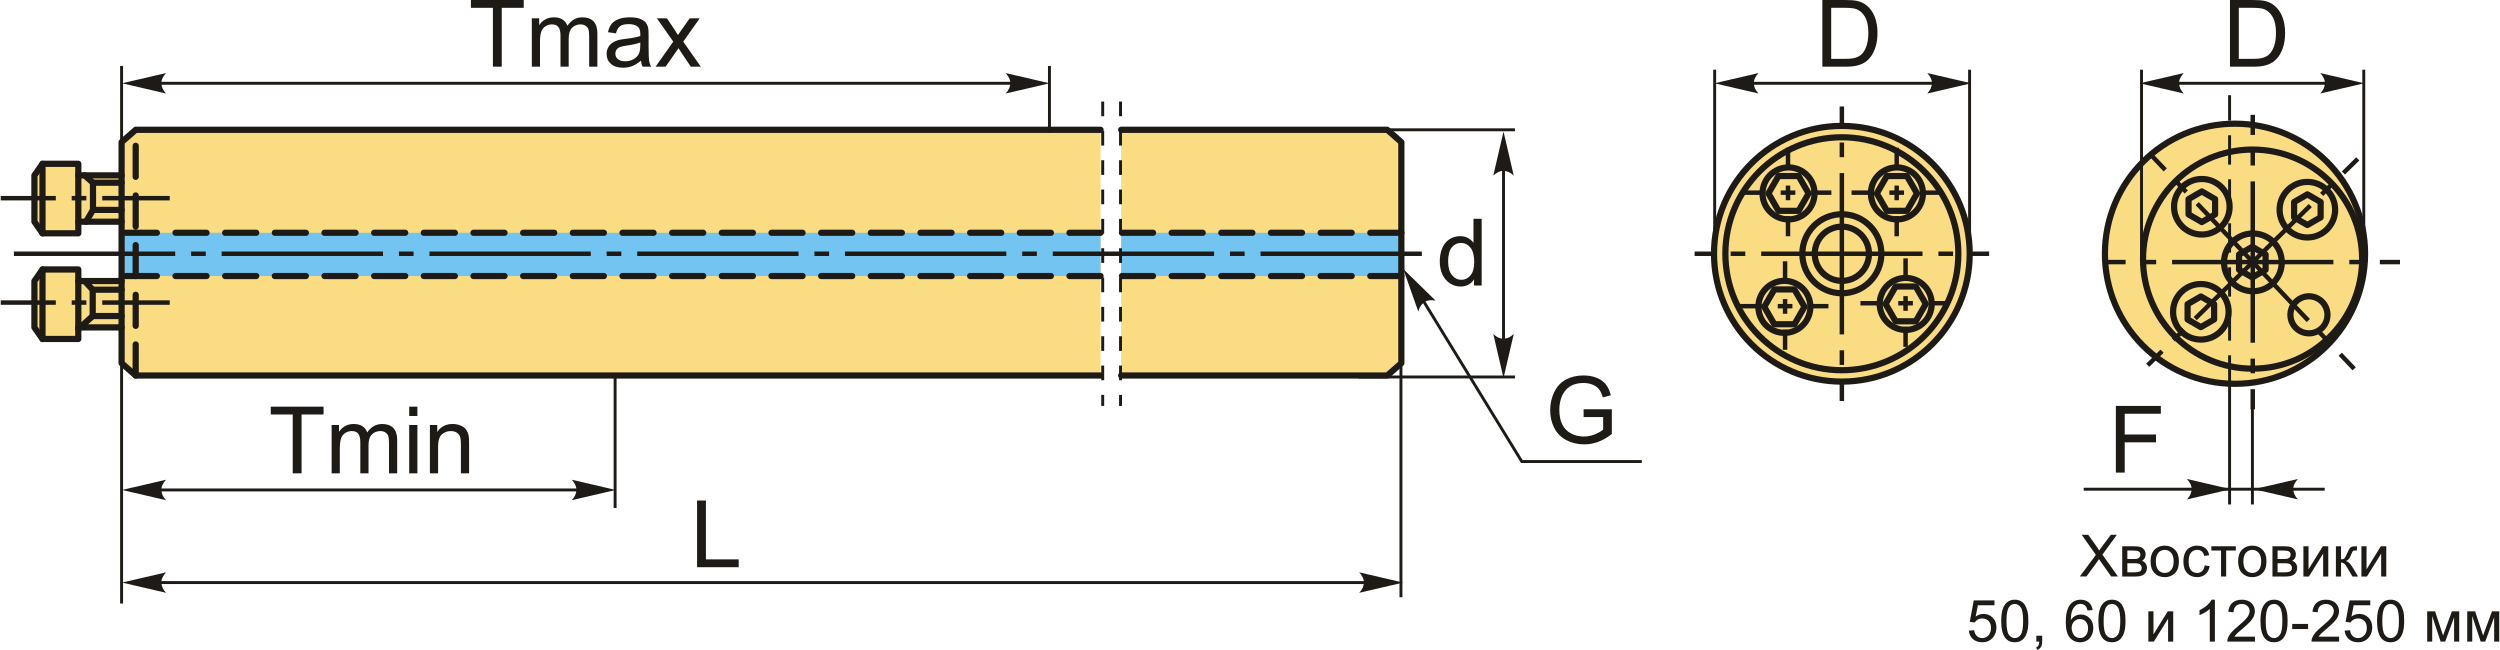 <?xml version="1.0" encoding="UTF-8"?>
<!DOCTYPE svg PUBLIC "-//W3C//DTD SVG 1.1//EN" "http://www.w3.org/Graphics/SVG/1.1/DTD/svg11.dtd">
<!-- Creator: CorelDRAW 2018 (64-Bit) -->
<svg xmlns="http://www.w3.org/2000/svg" xml:space="preserve" width="2012px" height="523px" version="1.1" style="shape-rendering:geometricPrecision; text-rendering:geometricPrecision; image-rendering:optimizeQuality; fill-rule:evenodd; clip-rule:evenodd"
viewBox="0 0 2095.25 544.96"
 xmlns:xlink="http://www.w3.org/1999/xlink">
 <defs>
  <style type="text/css">
   <![CDATA[
    .str3 {stroke:#1E1A16;stroke-width:2.46;stroke-miterlimit:22.926}
    .str0 {stroke:#1E1A16;stroke-width:5.21;stroke-linecap:round;stroke-linejoin:round;stroke-miterlimit:22.926}
    .str2 {stroke:#1E1A16;stroke-width:2.46;stroke-miterlimit:22.926;stroke-dasharray:12.3 12.3}
    .str4 {stroke:#1E1A16;stroke-width:2.46;stroke-miterlimit:22.926;stroke-dasharray:24.6 12.3}
    .str1 {stroke:#1E1A16;stroke-width:5.21;stroke-linecap:round;stroke-linejoin:round;stroke-miterlimit:22.926;stroke-dasharray:26.03 15.62}
    .fil1 {fill:none}
    .fil3 {fill:#1E1A16}
    .fil0 {fill:#FADC82}
    .fil2 {fill:#73C4F1}
    .fil5 {fill:#1E1A16;fill-rule:nonzero}
    .fil4 {fill:#1E1A16;fill-rule:nonzero}
   ]]>
  </style>
 </defs>
 <g id="Layer_x0020_1">
  <g id="_1535106990048">
   <g>
    <g>
     <g>
      <path class="fil0" d="M1162.73 314.89l-223.15 0 0 -206.04 223.15 0 11.82 10.36 0 185.32 -11.82 10.36zm-240.45 0l-809.11 0 -11.82 -10.36 0 -29.98 -36.3 0 0 9.71 -30.03 0 -6.77 -9.71 0 -38.86 6.77 -9.72 30.03 0 0 9.72 36.3 0 0 -49.76 -36.3 0 0 9.72 -30.03 0 -6.77 -9.72 0 -38.86 6.77 -9.71 30.03 0 0 9.71 36.3 0 0 -27.86 11.82 -10.36 809.11 0 0 206.04z"/>
      <line class="fil1 str0" x1="35.02" y1="195.65" x2="35.02" y2= "137.36" />
      <line class="fil1 str0" x1="35.02" y1="284.26" x2="35.02" y2= "225.97" />
      <line class="fil1 str0" x1="65.05" y1="274.55" x2="65.05" y2= "235.69" />
      <line class="fil1 str0" x1="65.05" y1="185.93" x2="65.05" y2= "147.07" />
      <polyline class="fil1 str0" points="70.33,147.07 77.36,153.22 77.36,176.02 71.54,185.93 "/>
      <line class="fil1 str0" x1="101.35" y1="147.07" x2="101.35" y2= "185.93" />
      <line class="fil1 str0" x1="77.36" y1="153.22" x2="101.35" y2= "153.22" />
      <line class="fil1 str0" x1="77.36" y1="176.02" x2="101.35" y2= "176.02" />
      <polyline class="fil1 str0" points="70.33,235.69 77.12,242.95 77.12,265.02 65.05,275.93 "/>
      <line class="fil1 str0" x1="101.35" y1="235.69" x2="101.35" y2= "274.55" />
      <line class="fil1 str0" x1="77.12" y1="242.95" x2="101.35" y2= "242.95" />
      <line class="fil1 str0" x1="77.12" y1="265.02" x2="101.35" y2= "265.02" />
     </g>
     <path class="fil2" d="M1174.55 231.46l-234.97 0 0 -36.25 234.97 0 0 36.25zm-252.27 0l-820.93 0 0 -36.25 820.93 0 0 36.25z"/>
     <path class="fil1 str1" d="M113.17 314.89l0 -206.04m1061.38 122.61l-234.97 0m-17.3 0l-820.93 0m1073.2 -36.25l-234.97 0m-17.3 0l-820.93 0"/>
    </g>
    <path class="fil1 str0" d="M939.58 108.85l223.15 0 11.82 10.36 0 185.32 -11.82 10.36 -223.15 0m-17.3 0l-809.11 0 -11.82 -10.36 0 -29.98 -36.3 0 0 9.71 -30.03 0 -6.77 -9.71 0 -38.86 6.77 -9.72 30.03 0 0 9.72 36.3 0 0 -49.76 -36.3 0 0 9.72 -30.03 0 -6.77 -9.72 0 -38.86 6.77 -9.71 30.03 0 0 9.71 36.3 0 0 -27.86 11.82 -10.36 809.11 0"/>
    <line class="fil1 str2" x1="924.11" y1="85.17" x2="924.11" y2= "340.41" />
    <line class="fil1 str2" x1="939.05" y1="85.17" x2="939.05" y2= "340.41" />
   </g>
   <path id="ось.cdr" class="fil3" d="M171.95 210.92l-12.29 0 0 3.74 12.29 0 0 -3.74zm-160.91 0l135.29 0 0 3.74 -135.29 0 0 -3.74zm335.15 0l-12.29 0 0 3.74 12.29 0 0 -3.74zm-160.91 0l135.28 0 0 3.74 -135.28 0 0 -3.74zm335.14 0l-12.29 0 0 3.74 12.29 0 0 -3.74zm-160.9 0l135.28 0 0 3.74 -135.28 0 0 -3.74zm335.14 0l-12.29 0 0 3.74 12.29 0 0 -3.74zm-160.91 0l135.29 0 0 3.74 -135.29 0 0 -3.74zm335.15 0l-12.29 0 0 3.74 12.29 0 0 -3.74zm-160.91 0l135.28 0 0 3.74 -135.28 0 0 -3.74zm335.14 0l-12.29 0 0 3.74 12.29 0 0 -3.74zm-160.9 0l135.28 0 0 3.74 -135.28 0 0 -3.74zm174.24 0l135.28 0 0 3.74 -135.28 0 0 -3.74z"/>
   <path id="ось.cdr_0" class="fil3" d="M71.8 164.31l-12.29 0 0 3.75 12.29 0 0 -3.75zm69.92 0l0 3.75 -56.59 0 0 -3.75 56.59 0zm-141.72 3.75l0 -3.75 46.18 0 0 3.75 -46.18 0z"/>
   <path id="ось.cdr_1" class="fil3" d="M71.8 251.86l-12.29 0 0 3.74 12.29 0 0 -3.74zm69.92 0l0 3.74 -56.59 0 0 -3.74 56.59 0zm-141.72 3.74l0 -3.74 46.18 0 0 3.74 -46.18 0z"/>
   <g>
    <g>
     <circle class="fil0 str0" cx="1543.95" cy="212.79" r="107.21"/>
     <circle class="fil0 str0" cx="1543.95" cy="212.79" r="97.68"/>
     <circle class="fil0 str0" cx="1543.95" cy="212.79" r="33.13"/>
     <circle class="fil0 str0" cx="1543.95" cy="212.79" r="22.73"/>
     <circle class="fil0 str0" cx="1499.23" cy="162.2" r="21.8"/>
     <polygon class="fil1 str0" points="1482.37,162.2 1486.59,154.9 1490.8,147.6 1499.23,147.6 1507.66,147.6 1511.87,154.9 1516.08,162.2 1511.87,169.5 1507.66,176.8 1499.23,176.8 1490.8,176.8 1486.59,169.5 "/>
     <circle class="fil0 str0" cx="1590.11" cy="162.2" r="21.8"/>
     <polygon class="fil1 str0" points="1573.25,162.2 1577.46,154.9 1581.68,147.6 1590.11,147.6 1598.53,147.6 1602.75,154.9 1606.96,162.2 1602.75,169.5 1598.53,176.8 1590.11,176.8 1581.68,176.8 1577.46,169.5 "/>
     <circle class="fil0 str0" cx="1597.49" cy="254.86" r="21.8"/>
     <polygon class="fil1 str0" points="1580.63,254.86 1584.84,247.56 1589.06,240.26 1597.49,240.26 1605.91,240.26 1610.13,247.56 1614.34,254.86 1610.13,262.16 1605.91,269.46 1597.49,269.46 1589.06,269.46 1584.84,262.16 "/>
     <circle class="fil0 str0" cx="1495.75" cy="257.32" r="21.8"/>
     <polygon class="fil1 str0" points="1478.9,257.32 1483.11,250.02 1487.33,242.72 1495.75,242.72 1504.18,242.72 1508.4,250.02 1512.61,257.32 1508.4,264.62 1504.18,271.92 1495.75,271.92 1487.33,271.92 1483.11,264.62 "/>
    </g>
    <g>
     <path id="ось.cdr_2" class="fil3" d="M1667.43 210.92l0 3.74 -16.89 0 0 -3.74 16.89 0zm-246.96 3.74l0 -3.74 16.88 0 0 3.74 -16.88 0zm42.5 -3.74l-12.28 0 0 3.74 12.28 0 0 -3.74zm174.24 0l-12.29 0 0 3.74 12.29 0 0 -3.74zm-160.9 0l135.28 0 0 3.74 -135.28 0 0 -3.74z"/>
     <path id="ось.cdr_3" class="fil3" d="M1542.08 89.31l3.74 0 0 16.88 -3.74 0 0 -16.88zm3.74 246.96l-3.74 0 0 -16.89 3.74 0 0 16.89zm0 -204.46l0 -12.28 -3.74 0 0 12.28 3.74 0zm0 174.24l0 -12.29 -3.74 0 0 12.29 3.74 0zm0 -160.9l0 135.28 -3.74 0 0 -135.28 3.74 0z"/>
    </g>
    <g>
     <path id="ось.cdr_4" class="fil3" d="M1626.31 159.69l0 3.74 -16.89 0 0 -3.74 16.89 0zm-74.21 0l0 3.74 18.37 0 0 -3.74 -18.37 0zm43.99 0l-12.29 0 0 3.74 12.29 0 0 -3.74z"/>
     <path id="ось.cdr_5" class="fil3" d="M1591.81 198.13l-3.74 0 0 -16.89 3.74 0 0 16.89zm0 -74.21l-3.74 0 0 18.37 3.74 0 0 -18.37zm0 43.99l0 -12.29 -3.74 0 0 12.29 3.74 0z"/>
    </g>
    <g>
     <path id="ось.cdr_6" class="fil3" d="M1535.16 159.69l0 3.74 -16.89 0 0 -3.74 16.89 0zm-74.22 0l0 3.74 18.38 0 0 -3.74 -18.38 0zm44 0l-12.29 0 0 3.74 12.29 0 0 -3.74z"/>
     <path id="ось.cdr_7" class="fil3" d="M1500.66 198.13l-3.74 0 0 -16.89 3.74 0 0 16.89zm0 -74.21l-3.74 0 0 18.37 3.74 0 0 -18.37zm0 43.99l0 -12.29 -3.74 0 0 12.29 3.74 0z"/>
    </g>
    <g>
     <path id="ось.cdr_8" class="fil3" d="M1532.7 254.88l0 3.74 -16.89 0 0 -3.74 16.89 0zm-74.22 0l0 3.74 18.38 0 0 -3.74 -18.38 0zm44 0l-12.29 0 0 3.74 12.29 0 0 -3.74z"/>
     <path id="ось.cdr_9" class="fil3" d="M1498.2 293.32l-3.74 0 0 -16.89 3.74 0 0 16.89zm0 -74.21l-3.74 0 0 18.37 3.74 0 0 -18.37zm0 43.99l0 -12.29 -3.74 0 0 12.29 3.74 0z"/>
    </g>
    <g>
     <path id="ось.cdr_10" class="fil3" d="M1633.75 252.42l0 3.74 -16.89 0 0 -3.74 16.89 0zm-74.21 0l0 3.74 18.37 0 0 -3.74 -18.37 0zm43.99 0l-12.29 0 0 3.74 12.29 0 0 -3.74z"/>
     <path id="ось.cdr_11" class="fil3" d="M1599.26 290.86l-3.75 0 0 -16.89 3.75 0 0 16.89zm0 -74.21l-3.75 0 0 18.37 3.75 0 0 -18.37zm0 43.99l0 -12.29 -3.75 0 0 12.29 3.75 0z"/>
    </g>
   </g>
   <g>
    <g>
     <circle class="fil0 str0" cx="1873.63" cy="212.79" r="109.07"/>
     <circle class="fil1 str0" cx="1888.38" cy="217.29" r="91.87"/>
     <circle class="fil1 str0" cx="1888.64" cy="220.01" r="24.21"/>
     <circle class="fil1 str0" cx="1935.65" cy="264" r="15.53"/>
     <circle class="fil1 str0" cx="1845" cy="261.47" r="23.29"/>
     <polygon class="fil1 str0" points="1845,248.63 1850.56,251.84 1856.13,255.05 1856.13,261.47 1856.13,267.89 1850.56,271.11 1845,274.32 1839.44,271.11 1833.88,267.89 1833.88,261.47 1833.88,255.05 1839.44,251.84 "/>
     <circle class="fil1 str0" cx="1845.82" cy="173.39" r="23.29"/>
     <polygon class="fil1 str0" points="1845.82,160.54 1851.38,163.75 1856.94,166.96 1856.94,173.39 1856.94,179.81 1851.38,183.02 1845.82,186.23 1840.25,183.02 1834.69,179.81 1834.69,173.39 1834.69,166.96 1840.25,163.75 "/>
     <circle class="fil1 str0" cx="1934.32" cy="175.84" r="23.29"/>
     <polygon class="fil1 str0" points="1934.32,163 1939.88,166.21 1945.45,169.42 1945.45,175.84 1945.45,182.26 1939.88,185.48 1934.32,188.69 1928.76,185.48 1923.2,182.26 1923.2,175.84 1923.2,169.42 1928.76,166.21 "/>
     <polygon class="fil1 str0" points="1888.16,206.96 1893.72,210.17 1899.28,213.38 1899.28,219.8 1899.28,226.23 1893.72,229.44 1888.16,232.65 1882.59,229.44 1877.03,226.23 1877.03,219.8 1877.03,213.38 1882.59,210.17 "/>
    </g>
    <g>
     <path id="ось.cdr_12" class="fil3" d="M2012 217.9l0 3.74 -16.89 0 0 -3.74 16.89 0zm-246.97 3.74l0 -3.74 16.89 0 0 3.74 -16.89 0zm42.51 -3.74l-12.29 0 0 3.74 12.29 0 0 -3.74zm174.24 0l-12.29 0 0 3.74 12.29 0 0 -3.74zm-160.91 0l135.29 0 0 3.74 -135.29 0 0 -3.74z"/>
     <path id="ось.cdr_13" class="fil3" d="M1975.29 131.9l2.62 2.66 -12.04 11.84 -2.63 -2.67 12.05 -11.83zm-173.55 175.74l-2.62 -2.67 12.05 -11.83 2.62 2.67 -12.05 11.83zm27.7 -32.46l-8.76 8.62 2.62 2.66 8.76 -8.61 -2.62 -2.67zm124.29 -122.1l-8.76 8.61 2.62 2.67 8.76 -8.62 -2.62 -2.66zm-114.78 112.76l96.51 -94.81 2.62 2.67 -96.51 94.81 -2.62 -2.67z"/>
     <path id="ось.cdr_14" class="fil3" d="M1974.91 308.02l-2.72 2.57 -11.63 -12.24 2.72 -2.58 11.63 12.25zm-172.78 -176.5l2.71 -2.58 11.63 12.25 -2.72 2.57 -11.62 -12.24zm31.98 28.24l-8.46 -8.91 -2.72 2.58 8.47 8.91 2.71 -2.58zm119.99 126.34l-8.47 -8.91 -2.71 2.58 8.46 8.91 2.72 -2.58zm-110.81 -116.67l93.16 98.1 -2.71 2.57 -93.16 -98.09 2.71 -2.58z"/>
     <path id="ось.cdr_15" class="fil3" d="M1886.65 96.29l3.74 0 0 16.88 -3.74 0 0 -16.88zm3.74 246.96l-3.74 0 0 -16.89 3.74 0 0 16.89zm0 -204.46l0 -12.29 -3.74 0 0 12.29 3.74 0zm0 174.24l0 -12.29 -3.74 0 0 12.29 3.74 0zm0 -160.9l0 135.28 -3.74 0 0 -135.28 3.74 0z"/>
    </g>
   </g>
   <line class="fil1 str3" x1="1795.25" y1="219.77" x2="1795.25" y2= "58.45" />
   <line class="fil1 str3" x1="1981.63" y1="219.77" x2="1981.63" y2= "58.45" />
   <line class="fil1 str3" x1="1805.26" y1="69.84" x2="1971.08" y2= "69.84" />
   <path id="стрелка.cdr" class="fil4" d="M1793.74 69.84l36.9 -8.57c-2.41,2.65 -4.03,5.59 -3.91,8.56 0.14,3.17 1.15,5.56 3.91,8.59l-36.9 -8.58z"/>
   <path id="стрелка.cdr_16" class="fil4" d="M1982 69.84l-36.9 -8.57c2.42,2.65 4.03,5.59 3.91,8.56 -0.14,3.17 -1.15,5.56 -3.91,8.59l36.9 -8.58z"/>
   <path class="fil5" d="M1869.42 55.91l0 -55.91 19.26 0c4.35,0 7.67,0.26 9.96,0.79 3.2,0.75 5.94,2.09 8.2,4.01 2.95,2.5 5.15,5.68 6.61,9.56 1.47,3.87 2.2,8.31 2.2,13.3 0,4.24 -0.49,8 -1.48,11.28 -0.99,3.28 -2.27,6 -3.82,8.15 -1.56,2.15 -3.25,3.84 -5.1,5.06 -1.83,1.24 -4.06,2.18 -6.66,2.81 -2.62,0.64 -5.61,0.95 -8.99,0.95l-20.18 0zm7.42 -6.56l11.92 0c3.68,0 6.57,-0.33 8.67,-1.02 2.1,-0.69 3.76,-1.66 5.01,-2.91 1.75,-1.75 3.11,-4.12 4.09,-7.09 0.97,-2.97 1.47,-6.56 1.47,-10.79 0,-5.86 -0.97,-10.36 -2.88,-13.51 -1.91,-3.15 -4.24,-5.26 -6.99,-6.33 -1.98,-0.76 -5.16,-1.14 -9.56,-1.14l-11.73 0 0 42.79z"/>
   <line class="fil1 str3" x1="1869.1" y1="322.55" x2="1869.1" y2= "423.04" />
   <line class="fil1 str3" x1="1888.24" y1="331.59" x2="1888.24" y2= "423.04" />
   <line class="fil1 str4" x1="1869.1" y1="322.55" x2="1869.1" y2= "79.84" />
   <line class="fil1 str3" x1="1746.75" y1="410.24" x2="1948.87" y2= "410.24" />
   <path id="стрелка.cdr_17" class="fil4" d="M1889.52 410.24l36.89 -8.57c-2.41,2.65 -4.03,5.59 -3.91,8.56 0.14,3.17 1.15,5.56 3.91,8.59l-36.89 -8.58z"/>
   <path id="стрелка.cdr_18" class="fil4" d="M1870.22 410.24l-36.9 -8.57c2.42,2.65 4.03,5.59 3.91,8.56 -0.13,3.17 -1.14,5.56 -3.91,8.59l36.9 -8.58z"/>
   <polygon class="fil5" points="1773.73,396.31 1773.73,340.4 1811.45,340.4 1811.45,346.96 1781.15,346.96 1781.15,364.37 1807.39,364.37 1807.39,370.93 1781.15,370.93 1781.15,396.31 "/>
   <line class="fil1 str3" x1="1463.43" y1="69.84" x2="1629.24" y2= "69.84" />
   <path id="стрелка.cdr_19" class="fil4" d="M1437.15 69.84l36.9 -8.57c-2.42,2.65 -4.03,5.59 -3.91,8.56 0.13,3.17 1.15,5.56 3.91,8.59l-36.9 -8.58z"/>
   <path id="стрелка.cdr_20" class="fil4" d="M1652.46 69.84l-36.89 -8.57c2.41,2.65 4.02,5.59 3.9,8.56 -0.13,3.17 -1.14,5.56 -3.9,8.59l36.89 -8.58z"/>
   <path class="fil5" d="M1527.59 55.91l0 -55.91 19.26 0c4.35,0 7.67,0.26 9.96,0.79 3.2,0.75 5.93,2.09 8.2,4.01 2.95,2.5 5.15,5.68 6.61,9.56 1.47,3.87 2.2,8.31 2.2,13.3 0,4.24 -0.5,8 -1.49,11.28 -0.99,3.28 -2.26,6 -3.81,8.15 -1.56,2.15 -3.25,3.84 -5.1,5.06 -1.84,1.24 -4.06,2.18 -6.67,2.81 -2.61,0.64 -5.61,0.95 -8.99,0.95l-20.17 0zm7.42 -6.56l11.92 0c3.68,0 6.57,-0.33 8.67,-1.02 2.09,-0.69 3.76,-1.66 5.01,-2.91 1.74,-1.75 3.11,-4.12 4.08,-7.09 0.98,-2.97 1.48,-6.56 1.48,-10.79 0,-5.86 -0.97,-10.36 -2.88,-13.51 -1.92,-3.15 -4.25,-5.26 -6.99,-6.33 -1.98,-0.76 -5.17,-1.14 -9.57,-1.14l-11.72 0 0 42.79z"/>
   <line class="fil1 str3" x1="1437.29" y1="219.77" x2="1437.29" y2= "58.45" />
   <line class="fil1 str3" x1="1651.07" y1="219.77" x2="1651.07" y2= "58.45" />
   <path class="fil5" d="M1235.49 239.42l0 -5.14c-2.56,3.99 -6.34,6 -11.32,6 -3.23,0 -6.2,-0.89 -8.89,-2.67 -2.71,-1.77 -4.8,-4.26 -6.3,-7.43 -1.48,-3.19 -2.22,-6.85 -2.22,-10.99 0,-4.03 0.67,-7.69 2.01,-10.98 1.36,-3.28 3.37,-5.81 6.07,-7.55 2.68,-1.76 5.7,-2.63 9.02,-2.63 2.44,0 4.62,0.52 6.52,1.55 1.9,1.03 3.45,2.38 4.65,4.03l0 -20.1 6.87 0 0 55.91 -6.41 0zm-21.71 -20.21c0,5.18 1.1,9.04 3.3,11.61 2.18,2.56 4.77,3.84 7.75,3.84 3.01,0 5.56,-1.23 7.67,-3.67 2.09,-2.45 3.15,-6.19 3.15,-11.21 0,-5.52 -1.07,-9.58 -3.22,-12.17 -2.13,-2.59 -4.77,-3.88 -7.91,-3.88 -3.06,0 -5.61,1.24 -7.67,3.72 -2.04,2.49 -3.07,6.41 -3.07,11.76z"/>
   <line class="fil1 str3" x1="1260.22" y1="299.36" x2="1260.22" y2= "133.55" />
   <path id="стрелка.cdr_21" class="fil4" d="M1260.22 317.03l-8.58 -36.89c2.66,2.41 5.6,4.03 8.57,3.91 3.17,-0.14 5.56,-1.15 8.59,-3.91l-8.58 36.89z"/>
   <path id="стрелка.cdr_22" class="fil4" d="M1260.22 110.33l-8.58 36.9c2.66,-2.41 5.6,-4.03 8.57,-3.91 3.17,0.14 5.56,1.15 8.59,3.91l-8.58 -36.9z"/>
   <line class="fil1 str3" x1="1138.52" y1="108.85" x2="1269.81" y2= "108.85" />
   <line class="fil1 str3" x1="1138.52" y1="316.13" x2="1269.81" y2= "316.13" />
   <polyline class="fil1 str3" points="1191.02,249.08 1275.56,387.04 1376.18,387.04 "/>
   <path class="fil5" d="M1327.39 349.76l0 -6.56 23.67 0 0 20.73c-3.64,2.89 -7.38,5.07 -11.25,6.53 -3.87,1.46 -7.84,2.19 -11.9,2.19 -5.49,0 -10.47,-1.18 -14.96,-3.53 -4.48,-2.34 -7.88,-5.75 -10.16,-10.19 -2.29,-4.45 -3.43,-9.43 -3.43,-14.91 0,-5.44 1.13,-10.51 3.41,-15.24 2.28,-4.71 5.54,-8.21 9.81,-10.49 4.27,-2.29 9.19,-3.43 14.76,-3.43 4.04,0 7.69,0.65 10.96,1.96 3.27,1.32 5.83,3.14 7.68,5.47 1.86,2.34 3.27,5.4 4.23,9.16l-6.68 1.82c-0.84,-2.83 -1.88,-5.07 -3.12,-6.71 -1.25,-1.63 -3.02,-2.93 -5.34,-3.91 -2.3,-0.97 -4.87,-1.47 -7.69,-1.47 -3.37,0 -6.29,0.52 -8.76,1.55 -2.46,1.03 -4.44,2.38 -5.96,4.07 -1.51,1.68 -2.68,3.53 -3.51,5.54 -1.42,3.47 -2.14,7.22 -2.14,11.27 0,5 0.86,9.17 2.56,12.55 1.72,3.35 4.22,5.85 7.49,7.48 3.28,1.63 6.75,2.45 10.44,2.45 3.2,0 6.32,-0.63 9.37,-1.86 3.04,-1.25 5.35,-2.57 6.92,-3.99l0 -10.48 -16.4 0z"/>
   <path id="стрелка.cdr_23" class="fil4" d="M1176.13 225.57l27.08 26.48c-3.53,-0.6 -6.88,-0.38 -9.32,1.32 -2.6,1.82 -4.07,3.96 -5.14,7.92l-12.62 -35.72z"/>
   <line class="fil1 str3" x1="128.02" y1="69.84" x2="865.12" y2= "69.84" />
   <path id="стрелка.cdr_24" class="fil4" d="M101.74 69.84l36.89 -8.57c-2.41,2.65 -4.03,5.59 -3.91,8.56 0.14,3.17 1.15,5.56 3.91,8.59l-36.89 -8.58z"/>
   <path id="стрелка.cdr_25" class="fil4" d="M879.6 69.84l-36.9 -8.57c2.41,2.65 4.03,5.59 3.91,8.56 -0.14,3.17 -1.15,5.56 -3.91,8.59l36.9 -8.58z"/>
   <polygon class="fil5" points="412.73,55.91 412.73,6.56 394.3,6.56 394.3,0 438.58,0 438.58,6.56 420.15,6.56 420.15,55.91 "/>
   <path id="1" class="fil5" d="M445.36 55.91l0 -40.53 6.17 0 0 5.73c1.26,-1.98 2.95,-3.58 5.06,-4.78 2.11,-1.21 4.5,-1.8 7.2,-1.8 2.99,0 5.45,0.62 7.36,1.86 1.92,1.25 3.27,2.98 4.05,5.22 3.23,-4.73 7.41,-7.08 12.56,-7.08 4.04,0 7.15,1.1 9.31,3.33 2.17,2.22 3.27,5.65 3.27,10.27l0 27.78 -6.88 0 0 -25.51c0,-2.73 -0.23,-4.71 -0.67,-5.92 -0.45,-1.21 -1.25,-2.17 -2.44,-2.91 -1.17,-0.75 -2.55,-1.11 -4.12,-1.11 -2.87,0 -5.24,0.95 -7.12,2.84 -1.89,1.9 -2.83,4.93 -2.83,9.1l0 23.51 -6.87 0 0 -26.3c0,-3.04 -0.56,-5.34 -1.68,-6.86 -1.12,-1.52 -2.95,-2.29 -5.49,-2.29 -1.93,0 -3.71,0.51 -5.35,1.52 -1.64,1.02 -2.83,2.5 -3.57,4.47 -0.73,1.95 -1.09,4.77 -1.09,8.46l0 21 -6.87 0z"/>
   <path id="2" class="fil5" d="M536.88 50.84c-2.55,2.17 -5.01,3.69 -7.36,4.59 -2.36,0.9 -4.88,1.34 -7.59,1.34 -4.45,0 -7.88,-1.08 -10.27,-3.25 -2.4,-2.16 -3.59,-4.93 -3.59,-8.3 0,-1.98 0.45,-3.79 1.35,-5.43 0.91,-1.64 2.1,-2.94 3.55,-3.93 1.47,-0.99 3.11,-1.75 4.95,-2.25 1.35,-0.36 3.4,-0.69 6.12,-1.03 5.54,-0.65 9.64,-1.45 12.26,-2.36 0.02,-0.94 0.04,-1.53 0.04,-1.78 0,-2.79 -0.65,-4.75 -1.96,-5.9 -1.75,-1.55 -4.37,-2.31 -7.83,-2.31 -3.24,0 -5.64,0.57 -7.17,1.7 -1.55,1.13 -2.68,3.14 -3.43,6.03l-6.71 -0.94c0.61,-2.88 1.61,-5.21 3.02,-6.98 1.4,-1.77 3.43,-3.12 6.09,-4.08 2.64,-0.95 5.73,-1.43 9.21,-1.43 3.47,0 6.29,0.4 8.46,1.22 2.16,0.82 3.77,1.83 4.78,3.07 1.02,1.24 1.73,2.8 2.15,4.69 0.22,1.17 0.34,3.28 0.34,6.31l0 9.11c0,6.36 0.14,10.39 0.43,12.09 0.27,1.71 0.84,3.33 1.68,4.89l-7.19 0c-0.69,-1.44 -1.13,-3.13 -1.33,-5.07zm-0.54 -15.23c-2.5,1.01 -6.25,1.87 -11.25,2.58 -2.84,0.4 -4.84,0.86 -6.01,1.36 -1.17,0.51 -2.07,1.25 -2.71,2.22 -0.64,0.97 -0.96,2.05 -0.96,3.25 0,1.81 0.69,3.33 2.08,4.54 1.39,1.21 3.42,1.82 6.09,1.82 2.64,0 5,-0.57 7.07,-1.73 2.05,-1.14 3.58,-2.72 4.54,-4.71 0.74,-1.55 1.11,-3.82 1.11,-6.83l0.04 -2.5z"/>
   <path id="3" class="fil5" d="M549.16 55.91l14.8 -20.99 -13.71 -19.54 8.45 0 6.4 9.57c1.19,1.8 2.12,3.25 2.79,4.4 1.15,-1.63 2.18,-3.1 3.11,-4.41l6.74 -9.56 8.39 0 -13.78 19.54 14.68 20.99 -8.35 0 -8.39 -12.49 -1.91 -3.01 -10.83 15.5 -8.39 0z"/>
   <line class="fil1 str3" x1="101.35" y1="506.11" x2="101.35" y2= "55.33" />
   <line class="fil1 str3" x1="879.44" y1="111.11" x2="879.44" y2= "55.33" />
   <line class="fil1 str3" x1="128.02" y1="410.87" x2="497.85" y2= "410.87" />
   <path id="стрелка.cdr_26" class="fil4" d="M101.74 410.87l36.89 -8.58c-2.41,2.66 -4.03,5.6 -3.91,8.57 0.14,3.17 1.15,5.56 3.91,8.59l-36.89 -8.58z"/>
   <path id="стрелка.cdr_27" class="fil4" d="M515.74 410.87l-36.89 -8.58c2.41,2.66 4.03,5.6 3.9,8.57 -0.13,3.17 -1.14,5.56 -3.9,8.59l36.89 -8.58z"/>
   <polygon class="fil5" points="244.86,396.94 244.86,347.59 226.43,347.59 226.43,341.03 270.71,341.03 270.71,347.59 252.28,347.59 252.28,396.94 "/>
   <path id="1" class="fil5" d="M277.49 396.94l0 -40.53 6.17 0 0 5.73c1.26,-1.98 2.95,-3.58 5.06,-4.78 2.11,-1.21 4.51,-1.8 7.2,-1.8 2.99,0 5.45,0.62 7.37,1.86 1.91,1.25 3.26,2.98 4.05,5.21 3.22,-4.72 7.4,-7.07 12.56,-7.07 4.03,0 7.14,1.1 9.3,3.33 2.17,2.22 3.27,5.65 3.27,10.27l0 27.78 -6.87 0 0 -25.51c0,-2.73 -0.24,-4.71 -0.68,-5.92 -0.44,-1.21 -1.25,-2.17 -2.43,-2.91 -1.18,-0.75 -2.56,-1.11 -4.13,-1.11 -2.86,0 -5.23,0.95 -7.12,2.84 -1.89,1.9 -2.82,4.93 -2.82,9.1l0 23.51 -6.88 0 0 -26.3c0,-3.05 -0.56,-5.34 -1.68,-6.86 -1.11,-1.52 -2.95,-2.29 -5.49,-2.29 -1.92,0 -3.71,0.51 -5.35,1.52 -1.64,1.02 -2.82,2.5 -3.56,4.47 -0.73,1.95 -1.1,4.77 -1.1,8.46l0 21 -6.87 0z"/>
   <path id="2" class="fil5" d="M342.54 348.84l0 -7.81 6.87 0 0 7.81 -6.87 0zm0 48.1l0 -40.53 6.87 0 0 40.53 -6.87 0z"/>
   <path id="3" class="fil5" d="M359.89 396.94l0 -40.53 6.17 0 0 5.76c2.97,-4.41 7.26,-6.61 12.87,-6.61 2.45,0 4.69,0.44 6.73,1.31 2.05,0.87 3.58,2.03 4.6,3.45 1.01,1.42 1.73,3.11 2.13,5.06 0.25,1.28 0.38,3.5 0.38,6.68l0 24.88 -6.87 0 0 -24.62c0,-2.8 -0.26,-4.89 -0.8,-6.27 -0.53,-1.38 -1.48,-2.49 -2.83,-3.32 -1.36,-0.82 -2.96,-1.24 -4.78,-1.24 -2.92,0 -5.43,0.92 -7.55,2.79 -2.12,1.84 -3.18,5.37 -3.18,10.55l0 22.11 -6.87 0z"/>
   <line class="fil1 str3" x1="515.21" y1="426.01" x2="515.21" y2= "316.96" />
   <polygon class="fil5" points="583.95,475.65 583.95,419.74 591.36,419.74 591.36,469.09 618.85,469.09 618.85,475.65 "/>
   <line class="fil1 str3" x1="128.02" y1="488.54" x2="1157.45" y2= "488.54" />
   <path id="стрелка.cdr_28" class="fil4" d="M101.74 488.54l36.89 -8.58c-2.41,2.66 -4.03,5.6 -3.91,8.57 0.14,3.17 1.15,5.56 3.91,8.59l-36.89 -8.58z"/>
   <path id="стрелка.cdr_29" class="fil4" d="M1176.09 488.54l-36.89 -8.58c2.41,2.66 4.02,5.6 3.9,8.57 -0.13,3.17 -1.14,5.56 -3.9,8.59l36.89 -8.58z"/>
   <line class="fil1 str3" x1="1174.21" y1="500.85" x2="1174.21" y2= "291.08" />
   <path class="fil5" d="M1743.47 483.45l13.51 -18.14 -11.9 -16.83 5.51 0 6.38 8.95c1.32,1.86 2.24,3.27 2.77,4.26 0.79,-1.22 1.72,-2.53 2.79,-3.9l6.98 -9.31 5.07 0 -12.14 16.63 13.07 18.34 -5.68 0 -8.82 -12.47c-0.51,-0.71 -0.99,-1.41 -1.44,-2.11 -0.78,1.17 -1.33,1.99 -1.67,2.46l-8.87 12.12 -5.56 0z"/>
   <path id="1" class="fil5" d="M1779.06 458.1l9.89 0c2.43,0 4.24,0.21 5.42,0.61 1.18,0.41 2.2,1.15 3.05,2.24 0.85,1.09 1.28,2.38 1.28,3.9 0,1.21 -0.26,2.27 -0.75,3.16 -0.51,0.91 -1.26,1.66 -2.27,2.26 1.19,0.4 2.18,1.14 2.97,2.24 0.78,1.08 1.17,2.37 1.17,3.86 -0.15,2.4 -1.02,4.19 -2.57,5.34 -1.56,1.17 -3.82,1.74 -6.78,1.74l-11.41 0 0 -25.35zm4.3 10.7l4.56 0c1.81,0 3.07,-0.1 3.74,-0.28 0.69,-0.2 1.3,-0.58 1.84,-1.17 0.53,-0.58 0.8,-1.28 0.8,-2.09 0,-1.34 -0.47,-2.27 -1.41,-2.8 -0.94,-0.53 -2.55,-0.79 -4.83,-0.79l-4.7 0 0 7.13zm0 11.14l5.64 0c2.43,0 4.1,-0.29 5,-0.85 0.9,-0.57 1.38,-1.54 1.43,-2.93 0,-0.8 -0.27,-1.56 -0.79,-2.25 -0.53,-0.7 -1.21,-1.14 -2.05,-1.31 -0.84,-0.19 -2.19,-0.28 -4.04,-0.28l-5.19 0 0 7.62z"/>
   <path id="2" class="fil5" d="M1802.86 470.78c0,-4.68 1.3,-8.15 3.91,-10.4 2.18,-1.88 4.84,-2.81 7.97,-2.81 3.48,0 6.33,1.14 8.54,3.42 2.21,2.27 3.31,5.42 3.31,9.43 0,3.26 -0.48,5.81 -1.46,7.68 -0.98,1.86 -2.4,3.31 -4.27,4.35 -1.87,1.03 -3.91,1.54 -6.12,1.54 -3.55,0 -6.41,-1.13 -8.6,-3.4 -2.19,-2.27 -3.28,-5.54 -3.28,-9.81zm4.39 0.01c0,3.24 0.71,5.66 2.13,7.27 1.42,1.61 3.2,2.41 5.36,2.41 2.13,0 3.91,-0.8 5.33,-2.42 1.42,-1.62 2.13,-4.09 2.13,-7.4 0,-3.13 -0.72,-5.5 -2.14,-7.1 -1.43,-1.61 -3.2,-2.42 -5.32,-2.42 -2.16,0 -3.94,0.8 -5.36,2.4 -1.42,1.61 -2.13,4.03 -2.13,7.26z"/>
   <path id="3" class="fil5" d="M1848.19 474.17l4.2 0.59c-0.46,2.89 -1.63,5.15 -3.53,6.78 -1.9,1.64 -4.23,2.45 -6.99,2.45 -3.46,0 -6.25,-1.13 -8.35,-3.39 -2.11,-2.27 -3.16,-5.51 -3.16,-9.72 0,-2.74 0.46,-5.12 1.36,-7.17 0.91,-2.05 2.28,-3.59 4.14,-4.6 1.85,-1.03 3.86,-1.54 6.04,-1.54 2.74,0 5,0.69 6.74,2.08 1.75,1.39 2.87,3.37 3.36,5.93l-4.15 0.63c-0.4,-1.7 -1.1,-2.98 -2.12,-3.84 -1.01,-0.86 -2.23,-1.29 -3.66,-1.29 -2.17,0 -3.92,0.78 -5.28,2.32 -1.35,1.56 -2.03,4 -2.03,7.36 0,3.4 0.65,5.86 1.95,7.4 1.31,1.54 3.02,2.31 5.11,2.31 1.69,0 3.1,-0.51 4.22,-1.54 1.13,-1.03 1.85,-2.61 2.15,-4.76z"/>
   <polygon id="4" class="fil5" points="1853.81,458.1 1874.32,458.1 1874.32,461.67 1866.22,461.67 1866.22,483.45 1861.92,483.45 1861.92,461.67 1853.81,461.67 "/>
   <path id="5" class="fil5" d="M1876.27 470.78c0,-4.68 1.3,-8.15 3.91,-10.4 2.18,-1.88 4.84,-2.81 7.97,-2.81 3.48,0 6.33,1.14 8.54,3.42 2.21,2.27 3.32,5.42 3.32,9.43 0,3.26 -0.49,5.81 -1.47,7.68 -0.98,1.86 -2.4,3.31 -4.27,4.35 -1.87,1.03 -3.91,1.54 -6.12,1.54 -3.55,0 -6.41,-1.13 -8.6,-3.4 -2.19,-2.27 -3.28,-5.54 -3.28,-9.81zm4.39 0.01c0,3.24 0.71,5.66 2.13,7.27 1.42,1.61 3.21,2.41 5.36,2.41 2.14,0 3.91,-0.8 5.34,-2.42 1.41,-1.62 2.12,-4.09 2.12,-7.4 0,-3.13 -0.72,-5.5 -2.14,-7.1 -1.43,-1.61 -3.2,-2.42 -5.32,-2.42 -2.15,0 -3.94,0.8 -5.36,2.4 -1.42,1.61 -2.13,4.03 -2.13,7.26z"/>
   <path id="6" class="fil5" d="M1905.05 458.1l9.89 0c2.42,0 4.23,0.21 5.42,0.61 1.18,0.41 2.2,1.15 3.04,2.24 0.86,1.09 1.28,2.38 1.28,3.9 0,1.21 -0.25,2.27 -0.75,3.16 -0.5,0.91 -1.25,1.66 -2.26,2.26 1.19,0.4 2.17,1.14 2.96,2.24 0.78,1.08 1.17,2.37 1.17,3.86 -0.15,2.4 -1.01,4.19 -2.57,5.34 -1.55,1.17 -3.82,1.74 -6.78,1.74l-11.4 0 0 -25.35zm4.29 10.7l4.56 0c1.82,0 3.07,-0.1 3.75,-0.28 0.68,-0.2 1.29,-0.58 1.83,-1.17 0.54,-0.58 0.8,-1.28 0.8,-2.09 0,-1.34 -0.47,-2.27 -1.4,-2.8 -0.95,-0.53 -2.56,-0.79 -4.84,-0.79l-4.7 0 0 7.13zm0 11.14l5.65 0c2.42,0 4.09,-0.29 4.99,-0.85 0.91,-0.57 1.38,-1.54 1.43,-2.93 0,-0.8 -0.26,-1.56 -0.78,-2.25 -0.53,-0.7 -1.22,-1.14 -2.05,-1.31 -0.84,-0.19 -2.19,-0.28 -4.05,-0.28l-5.19 0 0 7.62z"/>
   <polygon id="7" class="fil5" points="1931,458.1 1935.3,458.1 1935.3,477.44 1947.24,458.1 1951.85,458.1 1951.85,483.45 1947.56,483.45 1947.56,464.24 1935.63,483.45 1931,483.45 "/>
   <path id="8" class="fil5" d="M1958.24 458.1l4.3 0 0 10.95c1.36,0 2.32,-0.26 2.88,-0.79 0.54,-0.52 1.35,-2.05 2.42,-4.58 0.85,-2 1.53,-3.32 2.06,-3.96 0.52,-0.63 1.13,-1.06 1.81,-1.28 0.69,-0.22 1.79,-0.34 3.3,-0.34l0.86 0 0 3.55 -1.2 -0.03c-1.13,0 -1.85,0.17 -2.17,0.51 -0.33,0.35 -0.85,1.39 -1.53,3.12 -0.65,1.66 -1.25,2.81 -1.79,3.45 -0.54,0.63 -1.38,1.21 -2.51,1.74 1.85,0.49 3.67,2.21 5.46,5.16l4.72 7.85 -4.73 0 -4.64 -7.83c-0.94,-1.58 -1.75,-2.63 -2.45,-3.13 -0.69,-0.51 -1.53,-0.76 -2.49,-0.76l0 11.72 -4.3 0 0 -25.35z"/>
   <polygon id="9" class="fil5" points="1979.65,458.1 1983.95,458.1 1983.95,477.44 1995.9,458.1 2000.51,458.1 2000.51,483.45 1996.21,483.45 1996.21,464.24 1984.29,483.45 1979.65,483.45 "/>
   <path id="10" class="fil5" d="M1650.43 528.84l4.49 -0.34c0.34,2.19 1.11,3.83 2.32,4.94 1.2,1.1 2.68,1.65 4.41,1.65 2.09,0 3.84,-0.78 5.27,-2.34 1.41,-1.56 2.12,-3.63 2.12,-6.2 0,-2.45 -0.67,-4.38 -2.03,-5.8 -1.36,-1.41 -3.16,-2.12 -5.4,-2.12 -1.39,0 -2.64,0.32 -3.75,0.95 -1.1,0.64 -1.96,1.46 -2.59,2.47l-4.06 -0.59 3.37 -17.97 17.34 0 0 4.1 -13.91 0 -1.86 9.44c2.09,-1.48 4.29,-2.21 6.58,-2.21 3.05,0 5.62,1.06 7.71,3.18 2.09,2.11 3.14,4.83 3.14,8.15 0,3.17 -0.92,5.9 -2.76,8.21 -2.23,2.83 -5.3,4.25 -9.17,4.25 -3.18,0 -5.76,-0.9 -7.78,-2.68 -2.01,-1.78 -3.15,-4.15 -3.44,-7.09z"/>
   <path id="11" class="fil5" d="M1677.6 520.76c0,-4.12 0.42,-7.46 1.27,-9.99 0.85,-2.53 2.11,-4.47 3.79,-5.83 1.67,-1.36 3.78,-2.04 6.32,-2.04 1.87,0 3.51,0.38 4.94,1.13 1.42,0.76 2.59,1.85 3.5,3.28 0.91,1.41 1.63,3.15 2.15,5.19 0.53,2.04 0.79,4.8 0.79,8.26 0,4.11 -0.43,7.43 -1.26,9.95 -0.84,2.53 -2.1,4.48 -3.78,5.85 -1.67,1.36 -3.79,2.05 -6.34,2.05 -3.37,0 -6.01,-1.2 -7.93,-3.6 -2.31,-2.93 -3.45,-7.68 -3.45,-14.25zm4.39 0.02c0,5.75 0.67,9.58 2.01,11.47 1.35,1.9 3.01,2.84 4.98,2.84 1.97,0 3.63,-0.95 4.97,-2.85 1.34,-1.9 2.01,-5.72 2.01,-11.46 0,-5.76 -0.67,-9.58 -2.01,-11.47 -1.33,-1.9 -3.01,-2.84 -5.02,-2.84 -1.97,0 -3.55,0.84 -4.73,2.51 -1.48,2.12 -2.21,6.06 -2.21,11.8z"/>
   <path id="12" class="fil5" d="M1707.06 538.02l0 -4.88 4.88 0 0 4.88c0,1.8 -0.32,3.26 -0.96,4.36 -0.63,1.11 -1.65,1.97 -3.04,2.58l-1.18 -1.86c0.92,-0.4 1.58,-0.98 2.01,-1.75 0.43,-0.77 0.67,-1.88 0.72,-3.33l-2.43 0z"/>
   <path id="13" class="fil5" d="M1754.23 511.6l-4.25 0.34c-0.39,-1.69 -0.93,-2.92 -1.64,-3.68 -1.16,-1.23 -2.61,-1.84 -4.31,-1.84 -1.38,0 -2.6,0.38 -3.65,1.15 -1.35,0.98 -2.41,2.41 -3.2,4.3 -0.78,1.9 -1.19,4.6 -1.22,8.09 1.03,-1.57 2.3,-2.75 3.8,-3.5 1.5,-0.77 3.06,-1.15 4.7,-1.15 2.87,0 5.31,1.06 7.33,3.17 2.01,2.1 3.02,4.82 3.02,8.17 0,2.2 -0.47,4.23 -1.41,6.12 -0.96,1.89 -2.25,3.33 -3.91,4.33 -1.66,1 -3.54,1.51 -5.64,1.51 -3.57,0 -6.49,-1.32 -8.76,-3.95 -2.25,-2.63 -3.38,-6.97 -3.38,-13.01 0,-6.76 1.25,-11.67 3.75,-14.74 2.18,-2.67 5.12,-4.01 8.83,-4.01 2.75,0 5.01,0.78 6.77,2.31 1.76,1.54 2.82,3.67 3.17,6.39zm-17.59 15.09c0,1.48 0.32,2.9 0.95,4.25 0.62,1.35 1.5,2.38 2.62,3.08 1.12,0.71 2.31,1.07 3.57,1.07 1.83,0 3.4,-0.73 4.69,-2.2 1.29,-1.46 1.95,-3.45 1.95,-5.96 0,-2.42 -0.65,-4.33 -1.93,-5.72 -1.27,-1.39 -2.9,-2.09 -4.88,-2.09 -1.94,0 -3.59,0.7 -4.94,2.09 -1.35,1.39 -2.03,3.22 -2.03,5.48z"/>
   <path id="14" class="fil5" d="M1759.07 520.76c0,-4.12 0.42,-7.46 1.27,-9.99 0.85,-2.53 2.12,-4.47 3.79,-5.83 1.67,-1.36 3.78,-2.04 6.32,-2.04 1.87,0 3.52,0.38 4.94,1.13 1.42,0.76 2.59,1.85 3.5,3.28 0.91,1.41 1.63,3.15 2.15,5.19 0.53,2.04 0.79,4.8 0.79,8.26 0,4.11 -0.42,7.43 -1.26,9.95 -0.84,2.53 -2.1,4.48 -3.78,5.85 -1.67,1.36 -3.78,2.05 -6.34,2.05 -3.36,0 -6.01,-1.2 -7.93,-3.6 -2.3,-2.93 -3.45,-7.68 -3.45,-14.25zm4.4 0.02c0,5.75 0.66,9.58 2.01,11.47 1.34,1.9 3,2.84 4.97,2.84 1.97,0 3.63,-0.95 4.97,-2.85 1.35,-1.9 2.01,-5.72 2.01,-11.46 0,-5.76 -0.66,-9.58 -2.01,-11.47 -1.33,-1.9 -3.01,-2.84 -5.02,-2.84 -1.97,0 -3.55,0.84 -4.73,2.51 -1.47,2.12 -2.2,6.06 -2.2,11.8z"/>
   <polygon id="15" class="fil5" points="1800.98,512.67 1805.27,512.67 1805.27,532 1817.22,512.67 1821.83,512.67 1821.83,538.02 1817.53,538.02 1817.53,518.81 1805.61,538.02 1800.98,538.02 "/>
   <path id="16" class="fil5" d="M1856.78 538.02l-4.3 0 0 -27.37c-1.03,1 -2.39,1.98 -4.07,2.97 -1.67,0.98 -3.19,1.72 -4.52,2.21l0 -4.15c2.4,-1.13 4.5,-2.49 6.3,-4.11 1.8,-1.6 3.08,-3.15 3.82,-4.67l2.77 0 0 35.12z"/>
   <path id="17" class="fil5" d="M1890.35 533.92l0 4.1 -23.16 0c-0.03,-1.03 0.14,-2.03 0.51,-2.99 0.59,-1.57 1.55,-3.12 2.86,-4.64 1.31,-1.53 3.18,-3.29 5.61,-5.28 3.79,-3.12 6.36,-5.59 7.7,-7.41 1.36,-1.82 2.03,-3.55 2.03,-5.18 0,-1.7 -0.61,-3.13 -1.83,-4.3 -1.22,-1.17 -2.82,-1.75 -4.78,-1.75 -2.08,0 -3.74,0.62 -4.98,1.85 -1.25,1.23 -1.87,2.94 -1.89,5.13l-4.4 -0.44c0.31,-3.29 1.45,-5.79 3.42,-7.52 1.97,-1.73 4.62,-2.59 7.95,-2.59 3.35,0 6.02,0.93 7.97,2.79 1.96,1.87 2.94,4.18 2.94,6.93 0,1.4 -0.29,2.78 -0.87,4.13 -0.57,1.36 -1.52,2.78 -2.85,4.28 -1.33,1.49 -3.54,3.55 -6.61,6.16 -2.58,2.16 -4.24,3.63 -4.98,4.4 -0.73,0.77 -1.33,1.55 -1.81,2.33l17.17 0z"/>
   <path id="18" class="fil5" d="M1894.99 520.76c0,-4.12 0.43,-7.46 1.27,-9.99 0.86,-2.53 2.12,-4.47 3.8,-5.83 1.67,-1.36 3.77,-2.04 6.31,-2.04 1.88,0 3.52,0.38 4.95,1.13 1.41,0.76 2.58,1.85 3.5,3.28 0.91,1.41 1.62,3.15 2.15,5.19 0.52,2.04 0.79,4.8 0.79,8.26 0,4.11 -0.43,7.43 -1.27,9.95 -0.84,2.53 -2.1,4.48 -3.77,5.85 -1.67,1.36 -3.79,2.05 -6.35,2.05 -3.36,0 -6,-1.2 -7.92,-3.6 -2.31,-2.93 -3.46,-7.68 -3.46,-14.25zm4.4 0.02c0,5.75 0.67,9.58 2.01,11.47 1.34,1.9 3,2.84 4.97,2.84 1.97,0 3.63,-0.95 4.98,-2.85 1.34,-1.9 2.01,-5.72 2.01,-11.46 0,-5.76 -0.67,-9.58 -2.01,-11.47 -1.34,-1.9 -3.01,-2.84 -5.02,-2.84 -1.97,0 -3.55,0.84 -4.73,2.51 -1.48,2.12 -2.21,6.06 -2.21,11.8z"/>
   <polygon id="19" class="fil5" points="1921.62,527.52 1921.62,523.22 1934.91,523.22 1934.91,527.52 "/>
   <path id="20" class="fil5" d="M1960.94 533.92l0 4.1 -23.15 0c-0.03,-1.03 0.14,-2.03 0.5,-2.99 0.6,-1.57 1.55,-3.12 2.86,-4.64 1.31,-1.53 3.18,-3.29 5.62,-5.28 3.78,-3.12 6.36,-5.59 7.7,-7.41 1.35,-1.82 2.03,-3.55 2.03,-5.18 0,-1.7 -0.61,-3.13 -1.83,-4.3 -1.23,-1.17 -2.82,-1.75 -4.78,-1.75 -2.08,0 -3.74,0.62 -4.99,1.85 -1.24,1.23 -1.87,2.94 -1.88,5.13l-4.4 -0.44c0.3,-3.29 1.44,-5.79 3.41,-7.52 1.98,-1.73 4.62,-2.59 7.95,-2.59 3.36,0 6.02,0.93 7.97,2.79 1.97,1.87 2.94,4.18 2.94,6.93 0,1.4 -0.28,2.78 -0.86,4.13 -0.57,1.36 -1.52,2.78 -2.85,4.28 -1.33,1.49 -3.54,3.55 -6.62,6.16 -2.58,2.16 -4.24,3.63 -4.97,4.4 -0.73,0.77 -1.34,1.55 -1.82,2.33l17.17 0z"/>
   <path id="21" class="fil5" d="M1965.59 528.84l4.49 -0.34c0.34,2.19 1.11,3.83 2.32,4.94 1.2,1.1 2.67,1.65 4.41,1.65 2.09,0 3.84,-0.78 5.27,-2.34 1.41,-1.56 2.12,-3.63 2.12,-6.2 0,-2.45 -0.68,-4.38 -2.04,-5.8 -1.36,-1.41 -3.15,-2.12 -5.39,-2.12 -1.39,0 -2.64,0.32 -3.75,0.95 -1.1,0.64 -1.96,1.46 -2.59,2.47l-4.06 -0.59 3.37 -17.97 17.34 0 0 4.1 -13.91 0 -1.87 9.44c2.1,-1.48 4.29,-2.21 6.59,-2.21 3.05,0 5.62,1.06 7.71,3.18 2.09,2.11 3.14,4.83 3.14,8.15 0,3.17 -0.92,5.9 -2.76,8.21 -2.24,2.83 -5.3,4.25 -9.17,4.25 -3.18,0 -5.77,-0.9 -7.78,-2.68 -2.01,-1.78 -3.16,-4.15 -3.44,-7.09z"/>
   <path id="22" class="fil5" d="M1992.75 520.76c0,-4.12 0.43,-7.46 1.28,-9.99 0.85,-2.53 2.11,-4.47 3.79,-5.83 1.67,-1.36 3.78,-2.04 6.32,-2.04 1.87,0 3.51,0.38 4.94,1.13 1.41,0.76 2.59,1.85 3.5,3.28 0.91,1.41 1.63,3.15 2.15,5.19 0.53,2.04 0.79,4.8 0.79,8.26 0,4.11 -0.43,7.43 -1.27,9.95 -0.83,2.53 -2.1,4.48 -3.77,5.85 -1.67,1.36 -3.79,2.05 -6.34,2.05 -3.37,0 -6.01,-1.2 -7.93,-3.6 -2.31,-2.93 -3.46,-7.68 -3.46,-14.25zm4.4 0.02c0,5.75 0.67,9.58 2.01,11.47 1.35,1.9 3.01,2.84 4.98,2.84 1.97,0 3.63,-0.95 4.97,-2.85 1.34,-1.9 2.01,-5.72 2.01,-11.46 0,-5.76 -0.67,-9.58 -2.01,-11.47 -1.34,-1.9 -3.01,-2.84 -5.02,-2.84 -1.97,0 -3.55,0.84 -4.73,2.51 -1.48,2.12 -2.21,6.06 -2.21,11.8z"/>
   <polygon id="23" class="fil5" points="2034.81,512.67 2041.42,512.67 2048.12,532.96 2055.54,512.67 2061.67,512.67 2061.67,538.02 2057.38,538.02 2057.38,517.61 2049.91,538.02 2046.07,538.02 2039.01,516.64 2039.01,538.02 2034.81,538.02 "/>
   <polygon id="24" class="fil5" points="2068.39,512.67 2075,512.67 2081.7,532.96 2089.12,512.67 2095.25,512.67 2095.25,538.02 2090.96,538.02 2090.96,517.61 2083.49,538.02 2079.65,538.02 2072.59,516.64 2072.59,538.02 2068.39,538.02 "/>
  </g>
 </g>
</svg>
